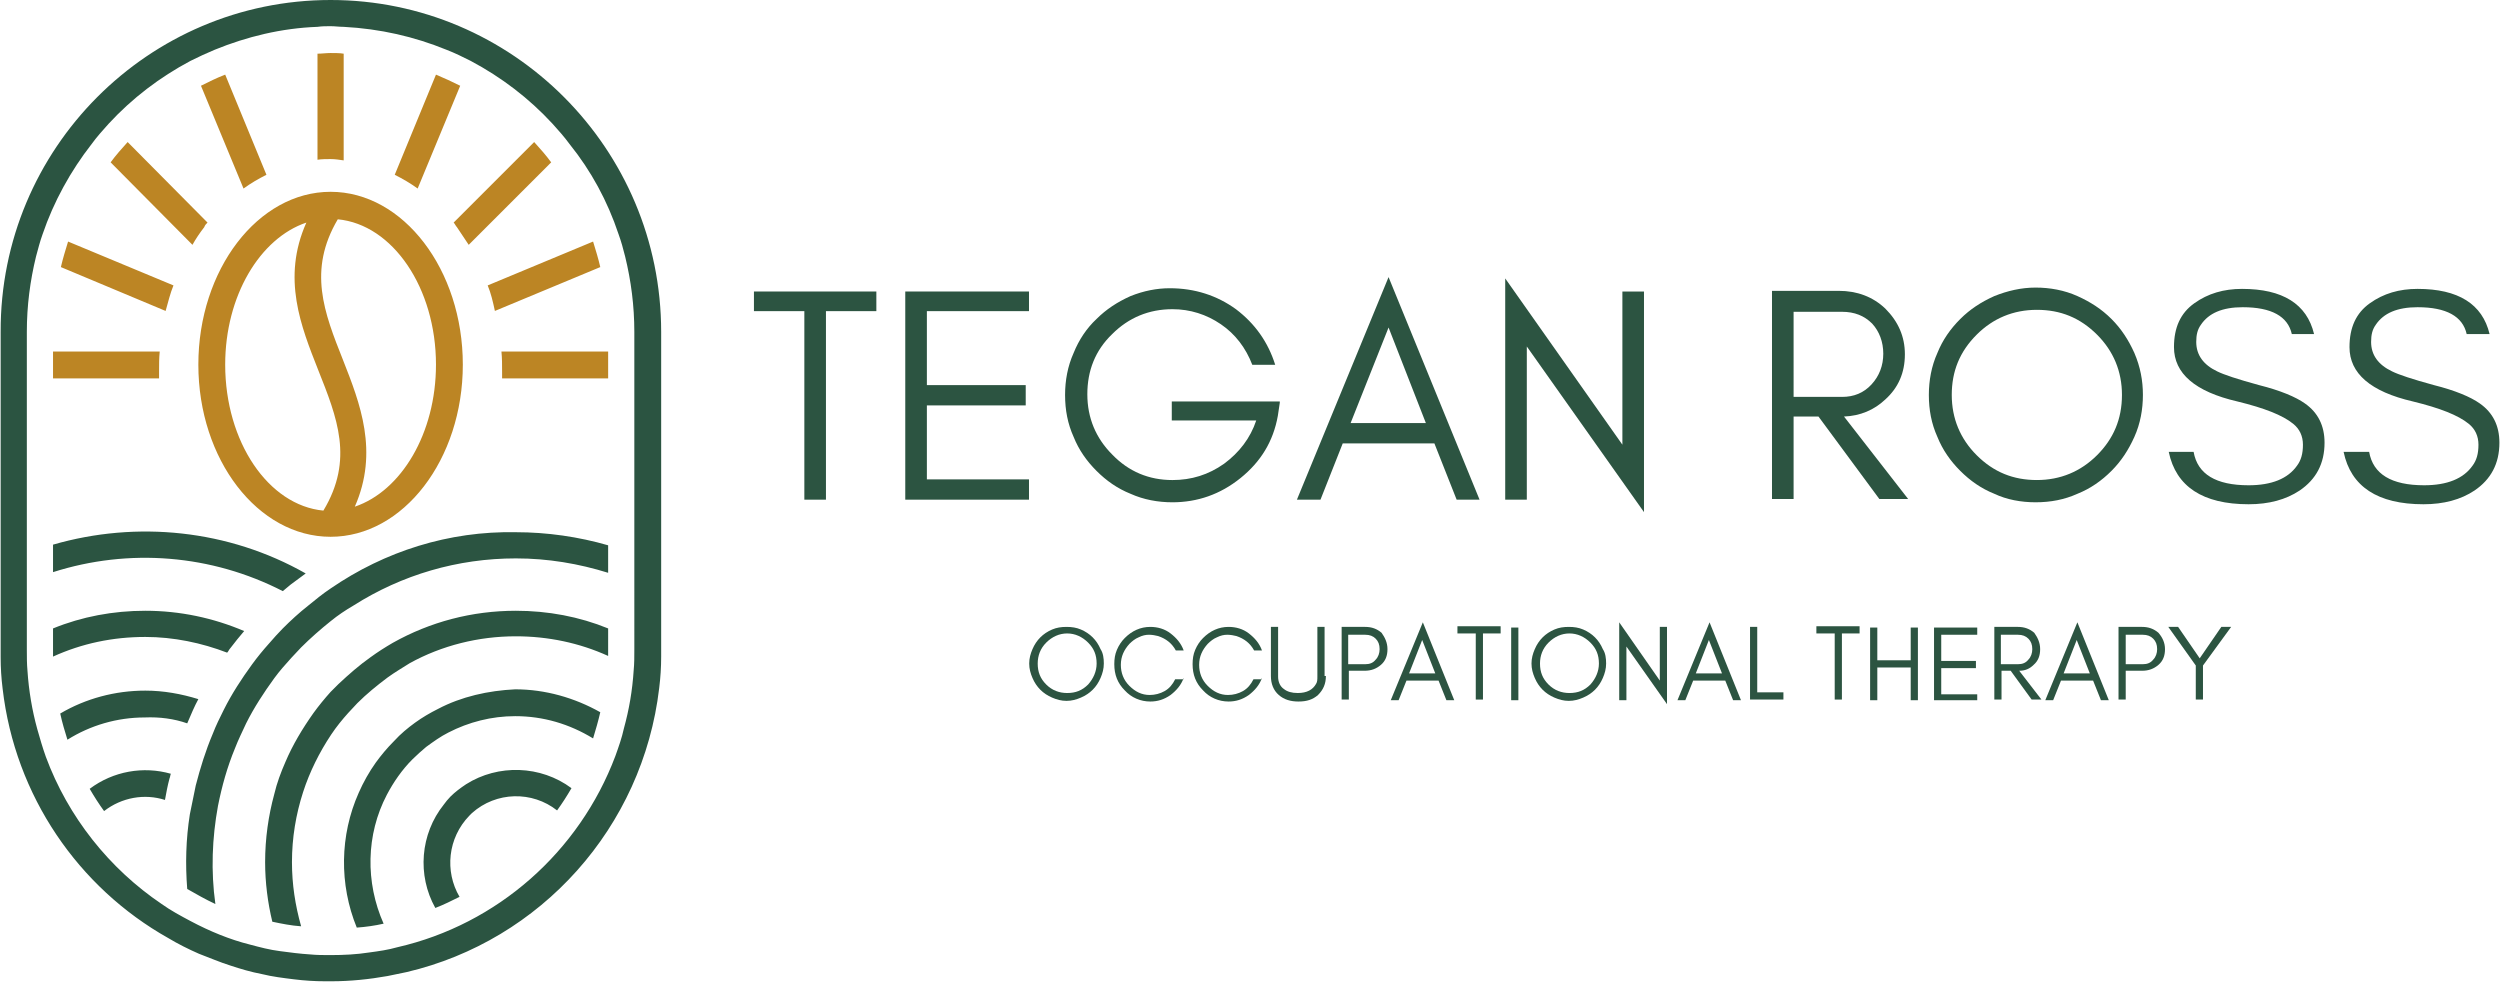 <?xml version="1.0" encoding="utf-8"?>
<!-- Generator: Adobe Illustrator 29.4.0, SVG Export Plug-In . SVG Version: 9.03 Build 0)  -->
<svg version="1.0" id="Layer_1" xmlns="http://www.w3.org/2000/svg" xmlns:xlink="http://www.w3.org/1999/xlink" x="0px" y="0px"
	 viewBox="0 0 381.9 150" style="enable-background:new 0 0 381.9 150;" xml:space="preserve">
<style type="text/css">
	.st0{fill:#BC8524;}
	.st1{clip-path:url(#SVGID_00000112632329151916245980000010975034517801001388_);}
	.st2{fill:#2B5441;}
	.st3{fill:#2C5441;}
</style>
<g>
	<path class="st0" d="M30.3,55.7c0,14.5,9.1,26.3,20.2,26.3s20.2-11.8,20.2-26.3s-9.1-26.4-20.2-26.4S30.3,41.2,30.3,55.7z M49.4,78
		C41,77.2,34.4,67.5,34.4,55.7c0-10.5,5.3-19.3,12.4-21.7C43,42.5,46,49.9,48.6,56.5C51.5,63.8,54.1,70.2,49.4,78z M66.6,55.7
		c0,10.5-5.3,19.3-12.4,21.7C57.9,69,55,61.6,52.4,55c-2.9-7.3-5.4-13.7-0.8-21.5C60,34.3,66.6,44,66.6,55.7z M50.5,24.3
		c-0.7,0-1.3,0-2,0.1V8.2c0.7,0,1.3-0.1,2-0.1c0.7,0,1.4,0,2,0.1v16.3C51.8,24.4,51.2,24.3,50.5,24.3z M37.2,28.8l-6.5-15.7
		c1.2-0.6,2.4-1.2,3.7-1.7l6.3,15.3C39.5,27.3,38.3,28,37.2,28.8z M29.4,37.4L16.9,24.8c0.8-1.1,1.7-2.1,2.6-3.1L31.7,34
		c-0.2,0.2-0.4,0.4-0.5,0.7C30.5,35.6,29.9,36.5,29.4,37.4z M25.3,47.5L9.3,40.8c0.3-1.3,0.7-2.6,1.1-3.9l16.1,6.7
		C26,44.8,25.7,46.1,25.3,47.5z M76.6,53.7h16.3v4.1H76.7c0-0.3,0-0.7,0-1C76.7,55.7,76.7,54.7,76.6,53.7z M24.3,57.8H8.1v-4.1h16.3
		c-0.1,1-0.1,2-0.1,3C24.3,57.1,24.3,57.4,24.3,57.8z M74.5,43.6l16.1-6.7c0.4,1.3,0.8,2.6,1.1,3.9l-16.1,6.7
		C75.3,46.1,75,44.8,74.5,43.6z M69.3,34l12.3-12.3c0.9,1,1.8,2,2.6,3.1L71.6,37.4c-0.6-0.9-1.2-1.8-1.8-2.7
		C69.6,34.5,69.5,34.2,69.3,34z M63.8,28.8c-1.1-0.8-2.3-1.5-3.5-2.1l6.3-15.3c1.2,0.5,2.5,1.1,3.7,1.7L63.8,28.8z"/>
	<g>
		<defs>
			<rect id="SVGID_1_" y="0" width="101" height="150"/>
		</defs>
		<clipPath id="SVGID_00000066485617152380618500000008503107975657002655_">
			<use xlink:href="#SVGID_1_"  style="overflow:visible;"/>
		</clipPath>
		<g style="clip-path:url(#SVGID_00000066485617152380618500000008503107975657002655_);">
			<path class="st2" d="M8.1,87.4v-4.2c12.8-3.7,26.8-2.3,38.6,4.4c-0.8,0.6-1.5,1.1-2.3,1.7c-0.4,0.3-0.8,0.7-1.2,1
				C32.3,84.7,19.7,83.7,8.1,87.4z M34.7,99.7c0.2-0.2,0.3-0.5,0.5-0.7c0.7-0.9,1.4-1.8,2.1-2.6c-4.7-2-9.8-3.1-15.1-3.1
				c-4.9,0-9.7,0.9-14.1,2.7v3.3c0,0.3,0,0.7,0,1c4.4-2,9.1-3,14.1-3C26.5,97.3,30.8,98.2,34.7,99.7z M28.6,110.5
				C28.6,110.4,28.6,110.4,28.6,110.5c0.6-1.4,1.1-2.6,1.7-3.7c-2.6-0.8-5.3-1.3-8.1-1.3c-4.6,0-9.1,1.2-13,3.5
				c0.3,1.4,0.7,2.7,1.1,4c3.5-2.2,7.6-3.4,11.8-3.4C24.4,109.5,26.6,109.8,28.6,110.5z M13.7,120.5c0.7,1.2,1.4,2.3,2.2,3.4
				c2.7-2.1,6.2-2.7,9.3-1.7c0.2-1.1,0.4-2.2,0.7-3.3c0.1-0.2,0.1-0.5,0.2-0.7C21.9,117,17.3,117.8,13.7,120.5z M101,50.7v48.6
				c0,0.3,0,0.7,0,1c0,1.6-0.1,3.2-0.3,4.8c-2.5,21.3-18.1,38.6-38.6,43.4c-1,0.2-1.9,0.4-2.9,0.6c-2.8,0.5-5.7,0.8-8.6,0.8
				c-0.3,0-0.6,0-0.9,0c-1.6,0-3.2-0.1-4.8-0.3c-1.6-0.2-3.3-0.4-4.9-0.8c-1.6-0.3-3.3-0.8-4.8-1.3c-1.6-0.5-3.2-1.2-4.8-1.8
				c-1.6-0.7-3.2-1.5-4.7-2.4C12,135.6,2.3,121.6,0.4,105.2c-0.2-1.6-0.3-3.2-0.3-4.8c0-0.3,0-0.7,0-1V50.7C0,22.7,22.7,0,50.5,0
				S101,22.7,101,50.7z M96.9,80.2V50.7c0-4-0.5-7.8-1.4-11.5c-0.3-1.2-0.6-2.3-1-3.4c-1.7-5.1-4.2-9.7-7.5-13.8
				c-0.8-1.1-1.7-2.1-2.6-3.1c-3.6-3.9-7.8-7.1-12.5-9.6c-1.2-0.6-2.4-1.2-3.7-1.7c-4.9-2-10.1-3.2-15.7-3.5c-0.7,0-1.3-0.1-2-0.1
				s-1.3,0-2,0.1C43,4.3,37.7,5.6,32.8,7.6c-1.2,0.5-2.5,1.1-3.7,1.7c-4.7,2.5-8.9,5.7-12.5,9.6c-0.9,1-1.8,2-2.6,3.1
				c-3.2,4.1-5.8,8.8-7.5,13.8c-0.4,1.1-0.7,2.3-1,3.4c-0.9,3.7-1.4,7.5-1.4,11.5v48.6c0,1.1,0,2.1,0.1,3.2c0.2,3,0.7,6,1.5,8.9
				c0.4,1.4,0.8,2.8,1.3,4.2c3.4,9.2,9.7,17.1,17.7,22.5c1.4,1,2.9,1.8,4.4,2.6c1.5,0.8,3,1.5,4.5,2.1c1.5,0.6,3,1.1,4.6,1.5
				c1.5,0.4,3,0.8,4.6,1c1.5,0.2,3,0.4,4.6,0.5c1,0.1,2,0.1,3.1,0.1c2,0,4-0.1,5.9-0.4c1.5-0.2,2.9-0.4,4.3-0.8
				c15.3-3.5,27.8-14.6,33.3-29.2c0.5-1.4,1-2.8,1.3-4.2c0.8-2.9,1.3-5.8,1.5-8.9c0.1-1,0.1-2.1,0.1-3.2V80.2z M50.5,89.9
				c-1.2,0.8-2.3,1.7-3.4,2.6c-1.4,1.1-2.7,2.3-3.9,3.5c-0.7,0.7-1.4,1.5-2.1,2.3c-0.9,1-1.8,2.1-2.6,3.2c-1.6,2.2-3.1,4.5-4.3,6.9
				c-0.6,1.2-1.2,2.4-1.7,3.7c-1.1,2.6-1.9,5.2-2.6,7.9c-0.3,1.5-0.6,2.9-0.9,4.4c-0.6,3.8-0.7,7.6-0.4,11.4
				c1.4,0.8,2.8,1.6,4.3,2.3c-0.7-5-0.5-10.1,0.4-15c0.6-3,1.4-5.9,2.6-8.8c0.5-1.3,1.1-2.5,1.7-3.8c1.2-2.4,2.7-4.7,4.3-6.9
				c0.8-1.1,1.7-2.1,2.6-3.1c0.5-0.5,1-1.1,1.5-1.6c1.4-1.4,3-2.8,4.5-4c1.1-0.9,2.3-1.7,3.5-2.4c7.4-4.7,15.9-7.2,24.8-7.2
				c4.9,0,9.6,0.8,14.1,2.2v-4.2c-4.5-1.3-9.3-2-14.1-2C68.6,81.1,58.8,84.2,50.5,89.9z M60,98.2c-1.2,0.7-2.3,1.4-3.4,2.2
				c-1.7,1.2-3.3,2.6-4.9,4.1c-0.4,0.4-0.8,0.8-1.2,1.2c-0.9,1-1.8,2.1-2.6,3.2c-1.7,2.4-3.2,4.9-4.3,7.5c-0.7,1.6-1.3,3.2-1.7,4.9
				c-0.9,3.3-1.4,6.8-1.4,10.4c0,3.1,0.4,6.2,1.1,9.1c1.4,0.3,2.9,0.6,4.4,0.7c-0.9-3.2-1.4-6.4-1.4-9.8c0-3.7,0.6-7.3,1.7-10.7
				c1-3.1,2.5-6.1,4.3-8.8c0.8-1.2,1.7-2.3,2.6-3.3c0.5-0.5,0.9-1,1.4-1.5c1.4-1.4,3-2.7,4.6-3.9c1.1-0.8,2.3-1.5,3.4-2.2
				c4.9-2.7,10.5-4.1,16.2-4.1c4.9,0,9.7,1,14.1,3c0-0.3,0-0.7,0-1V96c-4.4-1.8-9.2-2.7-14.1-2.7C72.1,93.3,65.7,95,60,98.2z
				 M66.9,108.3c-1.2,0.6-2.4,1.3-3.5,2.1c-1.1,0.8-2.2,1.7-3.2,2.8c-1.1,1.1-2,2.2-2.8,3.3c-1,1.4-1.9,3-2.6,4.6
				c-2.9,6.5-3,14-0.3,20.6c1.4-0.1,2.8-0.3,4.1-0.6c-2.8-6.3-2.7-13.6,0.5-19.7c1-1.9,2.3-3.8,3.9-5.4c0.7-0.7,1.4-1.3,2.1-1.9
				c1.1-0.8,2.2-1.6,3.4-2.2c3.1-1.6,6.6-2.5,10.2-2.5c4.3,0,8.3,1.2,11.9,3.4c0.4-1.3,0.8-2.7,1.1-4c-3.9-2.2-8.4-3.5-13-3.5
				C74.6,105.5,70.5,106.4,66.9,108.3z M71.2,119.8c-0.9,0.6-1.7,1.2-2.4,1.9c-0.4,0.4-0.7,0.8-1,1.2c-3.6,4.5-4.1,10.8-1.3,15.8
				c1.3-0.5,2.5-1.1,3.7-1.7c-2.3-3.9-1.8-9,1.5-12.4c0.1-0.1,0.3-0.3,0.4-0.4c3.7-3.3,9.2-3.4,13-0.4c0.8-1.1,1.5-2.2,2.2-3.4
				C82.6,116.9,76.1,116.7,71.2,119.8z"/>
		</g>
	</g>
</g>
<g>
	<g transform="translate(191.929, 241.03)">
	</g>
</g>
<g>
	<g transform="translate(205.551, 263.965)">
	</g>
</g>
<g>
	<g>
		<g transform="translate(86.672, 241.03)">
			<g>
				<path class="st3" d="M28.5-193.5v-3h18.7v3h-7.7v28.8h-3.3v-28.8H28.5z"/>
			</g>
		</g>
	</g>
	<g>
		<g transform="translate(102.089, 241.03)">
			<g>
				<path class="st3" d="M55.1-164.7H36.2v-31.8h18.9v3H39.5v11.3h15.1v3.1H39.5v11.3h15.6V-164.7z"/>
			</g>
		</g>
	</g>
	<g>
		<g transform="translate(121.501, 241.03)">
			<g>
				<path class="st3" d="M74-179.5l-0.3,2c-0.7,3.9-2.6,7-5.7,9.5c-3.1,2.5-6.6,3.7-10.4,3.7c-2.2,0-4.4-0.4-6.4-1.3
					c-2-0.8-3.7-2-5.2-3.5c-1.5-1.5-2.7-3.2-3.5-5.2c-0.9-2-1.3-4.1-1.3-6.4c0-2.2,0.4-4.4,1.3-6.4c0.8-2,2-3.8,3.5-5.2
					c1.5-1.5,3.2-2.6,5.2-3.5c2-0.8,4-1.2,6-1.2c3.8,0,7.2,1.1,10.1,3.2c2.9,2.2,4.9,5,6,8.5h-3.5c-1-2.6-2.6-4.7-4.8-6.2
					c-2.2-1.5-4.7-2.3-7.4-2.3c-3.6,0-6.7,1.3-9.2,3.8c-2.6,2.5-3.8,5.6-3.8,9.2c0,3.6,1.3,6.7,3.8,9.2c2.5,2.6,5.6,3.9,9.2,3.9
					c2.9,0,5.5-0.8,7.9-2.5c2.3-1.7,4-3.9,4.9-6.6H57.5v-2.9H74z"/>
			</g>
		</g>
	</g>
	<g>
		<g transform="translate(149.217, 241.03)">
			<g>
				<path class="st3" d="M57.1-176.4h11.5L62.9-191L57.1-176.4z M76.8-164.7h-3.5l-3.4-8.6h-14l-3.4,8.6h-3.6l14-34L76.8-164.7z"/>
			</g>
		</g>
	</g>
	<g>
		<g transform="translate(170.836, 241.03)">
			<g>
				<path class="st3" d="M62.4-188.1v23.4h-3.3v-33.8L77-173.1v-23.4h3.3v33.7L62.4-188.1z"/>
			</g>
		</g>
	</g>
	<g>
		<g transform="translate(201.39, 241.03)">
			<g>
				<path class="st3" d="M72.6-180.4H80c1.8,0,3.3-0.6,4.5-1.9c1.2-1.3,1.8-2.9,1.8-4.7c0-1.8-0.6-3.4-1.7-4.6
					c-1.2-1.2-2.7-1.8-4.6-1.8h-7.4V-180.4z M89.6-186.9c0,2.8-1,5.1-3,6.9c-1.7,1.6-3.8,2.5-6.3,2.6l9.8,12.6h-4.4l-9.3-12.6h-3.8
					v12.6h-3.3v-31.8h10.2c2.8,0,5.2,0.9,7.1,2.7C88.6-191.9,89.6-189.6,89.6-186.9z"/>
			</g>
		</g>
	</g>
	<g>
		<g transform="translate(220.451, 241.03)">
			<g>
				<path class="st3" d="M103.7-180.7c0-3.6-1.3-6.7-3.8-9.2c-2.6-2.6-5.6-3.8-9.2-3.8c-3.6,0-6.7,1.3-9.2,3.8
					c-2.6,2.6-3.8,5.6-3.8,9.2c0,3.6,1.3,6.7,3.8,9.2c2.6,2.6,5.6,3.8,9.2,3.8c3.6,0,6.7-1.3,9.2-3.8
					C102.4-174,103.7-177,103.7-180.7z M106.9-180.7c0,2.2-0.4,4.4-1.3,6.4c-0.9,2-2,3.7-3.5,5.2c-1.5,1.5-3.2,2.7-5.2,3.5
					c-2,0.9-4.1,1.3-6.4,1.3c-2.2,0-4.4-0.4-6.3-1.3c-2-0.8-3.7-2-5.2-3.5c-1.5-1.5-2.7-3.2-3.5-5.2c-0.9-2-1.3-4.1-1.3-6.4
					c0-2.2,0.4-4.4,1.3-6.4c0.8-2,2-3.7,3.5-5.2c1.5-1.5,3.2-2.6,5.2-3.5c2-0.8,4.1-1.3,6.3-1.3c2.2,0,4.4,0.4,6.4,1.3
					c2,0.9,3.7,2,5.2,3.5c1.5,1.5,2.6,3.2,3.5,5.2C106.5-185,106.9-182.9,106.9-180.7z"/>
			</g>
		</g>
	</g>
	<g>
		<g transform="translate(248.097, 241.03)">
			<g>
				<path class="st3" d="M93.7-179.7c-6.5-1.5-9.7-4.3-9.7-8.3c0-3,1-5.2,3.1-6.7c2.1-1.5,4.5-2.2,7.3-2.2c6.2,0,9.9,2.3,11,6.9H102
					c-0.6-2.7-3.1-4.1-7.5-4.1c-3.1,0-5.2,0.9-6.4,2.7c-0.5,0.7-0.7,1.5-0.7,2.6c0,2,1.1,3.5,3.2,4.5c1,0.5,3.1,1.2,6.4,2.1
					c3.2,0.8,5.6,1.8,7,2.8c2,1.4,3,3.4,3,6c0,3.2-1.3,5.6-3.8,7.3c-2.1,1.4-4.7,2.1-7.8,2.1c-7,0-11.1-2.7-12.2-8H87
					c0.6,3.4,3.4,5.1,8.4,5.1c3.5,0,6-1,7.4-3c0.6-0.8,0.9-1.8,0.9-3.2c0-1.3-0.5-2.4-1.5-3.2C100.6-177.6,97.8-178.7,93.7-179.7z"
					/>
			</g>
		</g>
	</g>
	<g>
		<g transform="translate(268.209, 241.03)">
			<g>
				<path class="st3" d="M100.4-179.7c-6.5-1.5-9.7-4.3-9.7-8.3c0-3,1-5.2,3.1-6.7c2.1-1.5,4.5-2.2,7.3-2.2c6.2,0,9.9,2.3,11,6.9
					h-3.5c-0.6-2.7-3.1-4.1-7.5-4.1c-3.1,0-5.2,0.9-6.4,2.7c-0.5,0.7-0.7,1.5-0.7,2.6c0,2,1.1,3.5,3.2,4.5c1,0.5,3.1,1.2,6.4,2.1
					c3.2,0.8,5.6,1.8,7,2.8c2,1.4,3,3.4,3,6c0,3.2-1.3,5.6-3.8,7.3c-2.1,1.4-4.7,2.1-7.8,2.1c-7,0-11.1-2.7-12.2-8h3.9
					c0.6,3.4,3.4,5.1,8.4,5.1c3.5,0,6-1,7.4-3c0.6-0.8,0.9-1.8,0.9-3.2c0-1.3-0.5-2.4-1.5-3.2C107.3-177.6,104.5-178.7,100.4-179.7z
					"/>
			</g>
		</g>
	</g>
	<g>
		<g transform="translate(118.321, 263.965)">
			<g>
				<path class="st3" d="M49.2-162.6c0-1.3-0.4-2.3-1.3-3.2c-0.9-0.9-2-1.4-3.2-1.4c-1.2,0-2.3,0.5-3.2,1.4c-0.9,0.9-1.3,2-1.3,3.2
					c0,1.3,0.4,2.3,1.3,3.2c0.9,0.9,2,1.3,3.2,1.3c1.3,0,2.3-0.4,3.2-1.3C48.7-160.3,49.2-161.4,49.2-162.6z M50.3-162.6
					c0,0.8-0.2,1.5-0.5,2.2c-0.3,0.7-0.7,1.3-1.2,1.8c-0.5,0.5-1.1,0.9-1.8,1.2c-0.7,0.3-1.4,0.5-2.2,0.5c-0.8,0-1.5-0.2-2.2-0.5
					c-0.7-0.3-1.3-0.7-1.8-1.2c-0.5-0.5-0.9-1.1-1.2-1.8c-0.3-0.7-0.5-1.4-0.5-2.2s0.2-1.5,0.5-2.2c0.3-0.7,0.7-1.3,1.2-1.8
					c0.5-0.5,1.1-0.9,1.8-1.2c0.7-0.3,1.4-0.4,2.2-0.4c0.8,0,1.5,0.1,2.2,0.4c0.7,0.3,1.3,0.7,1.8,1.2c0.5,0.5,0.9,1.1,1.2,1.8
					C50.2-164.2,50.3-163.4,50.3-162.6z"/>
			</g>
		</g>
	</g>
	<g>
		<g transform="translate(128.02, 263.965)">
			<g>
				<path class="st3" d="M52.8-160.4c-0.4,1.1-1.1,1.9-2,2.6c-1,0.7-2,1-3.1,1c-1.5,0-2.9-0.6-3.9-1.7c-1.1-1.1-1.6-2.4-1.6-4
					c0-0.8,0.1-1.5,0.4-2.2c0.3-0.7,0.7-1.3,1.2-1.8c1.1-1.1,2.4-1.7,3.9-1.7c1.1,0,2.2,0.3,3.1,1c0.9,0.7,1.6,1.5,2,2.6h-1.2
					c-0.6-1.1-1.5-1.8-2.7-2.2c-0.4-0.1-0.9-0.2-1.4-0.2c-0.5,0-1,0.1-1.6,0.4c-0.5,0.2-1,0.6-1.4,1c-0.8,0.9-1.3,1.9-1.3,3.2
					c0,1.2,0.4,2.3,1.3,3.2c0.9,0.9,1.9,1.4,3.1,1.4c0.8,0,1.6-0.2,2.3-0.6c0.7-0.4,1.2-1,1.6-1.8H52.8z"/>
			</g>
		</g>
	</g>
	<g>
		<g transform="translate(136.981, 263.965)">
			<g>
				<path class="st3" d="M55.8-160.4c-0.4,1.1-1.1,1.9-2,2.6c-1,0.7-2,1-3.1,1c-1.5,0-2.9-0.6-3.9-1.7c-1.1-1.1-1.6-2.4-1.6-4
					c0-0.8,0.1-1.5,0.4-2.2c0.3-0.7,0.7-1.3,1.2-1.8c1.1-1.1,2.4-1.7,3.9-1.7c1.1,0,2.2,0.3,3.1,1c0.9,0.7,1.6,1.5,2,2.6h-1.2
					c-0.6-1.1-1.5-1.8-2.7-2.2c-0.4-0.1-0.9-0.2-1.4-0.2c-0.5,0-1,0.1-1.6,0.4c-0.5,0.2-1,0.6-1.4,1c-0.8,0.9-1.3,1.9-1.3,3.2
					c0,1.2,0.4,2.3,1.3,3.2c0.9,0.9,1.9,1.4,3.1,1.4c0.8,0,1.6-0.2,2.3-0.6c0.7-0.4,1.2-1,1.6-1.8H55.8z"/>
			</g>
		</g>
	</g>
	<g>
		<g transform="translate(145.943, 263.965)">
			<g>
				<path class="st3" d="M56.6-160.7c0,1.2-0.4,2.1-1.2,2.9c-0.8,0.7-1.7,1-3,1c-1.2,0-2.2-0.3-3-1c-0.8-0.7-1.2-1.7-1.2-2.9v-7.5
					h1.1v7.6c0,0.8,0.3,1.5,0.9,1.9c0.5,0.4,1.2,0.6,2.1,0.6c1.4,0,2.3-0.5,2.8-1.4c0.2-0.3,0.2-0.7,0.2-1.1v-7.6h1.1V-160.7z"/>
			</g>
		</g>
	</g>
	<g>
		<g transform="translate(153.65, 263.965)">
			<g>
				<path class="st3" d="M52.3-162.5h2.6c0.7,0,1.2-0.2,1.6-0.7c0.4-0.4,0.6-1,0.6-1.6c0-0.7-0.2-1.2-0.6-1.6
					c-0.4-0.4-0.9-0.6-1.6-0.6h-2.6V-162.5z M58.3-164.8c0,1-0.3,1.8-1,2.4c-0.7,0.6-1.5,0.9-2.5,0.9h-2.4v4.4h-1.1v-11.1h3.6
					c1,0,1.8,0.3,2.5,0.9C57.9-166.6,58.3-165.8,58.3-164.8z"/>
			</g>
		</g>
	</g>
	<g>
		<g transform="translate(160.153, 263.965)">
			<g>
				<path class="st3" d="M55.1-161.1h4l-2-5.1L55.1-161.1z M62-157h-1.2l-1.2-3h-4.9l-1.2,3h-1.2l4.9-11.9L62-157z"/>
			</g>
		</g>
	</g>
	<g>
		<g transform="translate(167.738, 263.965)">
			<g>
				<path class="st3" d="M54.9-167.2v-1.1h6.6v1.1h-2.7v10.1h-1.1v-10.1H54.9z"/>
			</g>
		</g>
	</g>
	<g>
		<g transform="translate(173.147, 263.965)">
			<g>
				<path class="st3" d="M58.8-157h-1.1v-11.1h1.1V-157z"/>
			</g>
		</g>
	</g>
	<g>
		<g transform="translate(175.851, 263.965)">
			<g>
				<path class="st3" d="M68.4-162.6c0-1.3-0.4-2.3-1.3-3.2c-0.9-0.9-2-1.4-3.2-1.4c-1.2,0-2.3,0.5-3.2,1.4c-0.9,0.9-1.3,2-1.3,3.2
					c0,1.3,0.4,2.3,1.3,3.2c0.9,0.9,2,1.3,3.2,1.3c1.3,0,2.3-0.4,3.2-1.3C67.9-160.3,68.4-161.4,68.4-162.6z M69.5-162.6
					c0,0.8-0.2,1.5-0.5,2.2c-0.3,0.7-0.7,1.3-1.2,1.8c-0.5,0.5-1.1,0.9-1.8,1.2c-0.7,0.3-1.4,0.5-2.2,0.5s-1.5-0.2-2.2-0.5
					c-0.7-0.3-1.3-0.7-1.8-1.2c-0.5-0.5-0.9-1.1-1.2-1.8c-0.3-0.7-0.5-1.4-0.5-2.2s0.2-1.5,0.5-2.2c0.3-0.7,0.7-1.3,1.2-1.8
					c0.5-0.5,1.1-0.9,1.8-1.2c0.7-0.3,1.4-0.4,2.2-0.4s1.5,0.1,2.2,0.4c0.7,0.3,1.3,0.7,1.8,1.2c0.5,0.5,0.9,1.1,1.2,1.8
					C69.4-164.2,69.5-163.4,69.5-162.6z"/>
			</g>
		</g>
	</g>
	<g>
		<g transform="translate(185.551, 263.965)">
			<g>
				<path class="st3" d="M62.9-165.2v8.2h-1.1v-11.9L68-160v-8.2h1.1v11.8L62.9-165.2z"/>
			</g>
		</g>
	</g>
	<g>
		<g transform="translate(192.951, 263.965)">
			<g>
				<path class="st3" d="M66.1-161.1h4l-2-5.1L66.1-161.1z M73-157h-1.2l-1.2-3h-4.9l-1.2,3h-1.2l4.9-11.9L73-157z"/>
			</g>
		</g>
	</g>
	<g>
		<g transform="translate(200.536, 263.965)">
			<g>
				<path class="st3" d="M67.9-158.2h4v1.1h-5.1v-11.1h1.1V-158.2z"/>
			</g>
		</g>
	</g>
	<g>
		<g transform="translate(208.87, 263.965)">
			<g>
				<path class="st3" d="M68.6-167.2v-1.1h6.6v1.1h-2.7v10.1h-1.1v-10.1H68.6z"/>
			</g>
		</g>
	</g>
	<g>
		<g transform="translate(214.279, 263.965)">
			<g>
				<path class="st3" d="M72.5-157h-1.1v-11.1h1.1v5h5.1v-5h1.1v11.1h-1.1v-5h-5.1V-157z"/>
			</g>
		</g>
	</g>
	<g>
		<g transform="translate(221.643, 263.965)">
			<g>
				<path class="st3" d="M80.4-157h-6.6v-11.1h6.6v1.1h-5.5v4h5.3v1.1h-5.3v4h5.5V-157z"/>
			</g>
		</g>
	</g>
	<g>
		<g transform="translate(228.453, 263.965)">
			<g>
				<path class="st3" d="M77.2-162.5h2.6c0.7,0,1.2-0.2,1.6-0.7c0.4-0.4,0.6-1,0.6-1.6c0-0.7-0.2-1.2-0.6-1.6
					c-0.4-0.4-0.9-0.6-1.6-0.6h-2.6V-162.5z M83.2-164.8c0,1-0.3,1.8-1,2.4c-0.6,0.6-1.3,0.9-2.2,0.9l3.4,4.4h-1.5l-3.2-4.4h-1.4
					v4.4h-1.1v-11.1h3.6c1,0,1.8,0.3,2.5,0.9C82.8-166.6,83.2-165.8,83.2-164.8z"/>
			</g>
		</g>
	</g>
	<g>
		<g transform="translate(235.14, 263.965)">
			<g>
				<path class="st3" d="M80.1-161.1h4l-2-5.1L80.1-161.1z M87-157h-1.2l-1.2-3h-4.9l-1.2,3h-1.2l4.9-11.9L87-157z"/>
			</g>
		</g>
	</g>
	<g>
		<g transform="translate(242.725, 263.965)">
			<g>
				<path class="st3" d="M82-162.5h2.6c0.7,0,1.2-0.2,1.6-0.7c0.4-0.4,0.6-1,0.6-1.6c0-0.7-0.2-1.2-0.6-1.6
					c-0.4-0.4-0.9-0.6-1.6-0.6H82V-162.5z M88-164.8c0,1-0.3,1.8-1,2.4c-0.7,0.6-1.5,0.9-2.5,0.9H82v4.4h-1.1v-11.1h3.6
					c1,0,1.8,0.3,2.5,0.9C87.6-166.6,88-165.8,88-164.8z"/>
			</g>
		</g>
	</g>
	<g>
		<g transform="translate(249.228, 263.965)">
			<g>
				<path class="st3" d="M87.3-162.3v5.2h-1.1v-5.2l-4.2-5.9h1.5l3.3,4.8l3.3-4.8h1.5L87.3-162.3z"/>
			</g>
		</g>
	</g>
</g>
</svg>
